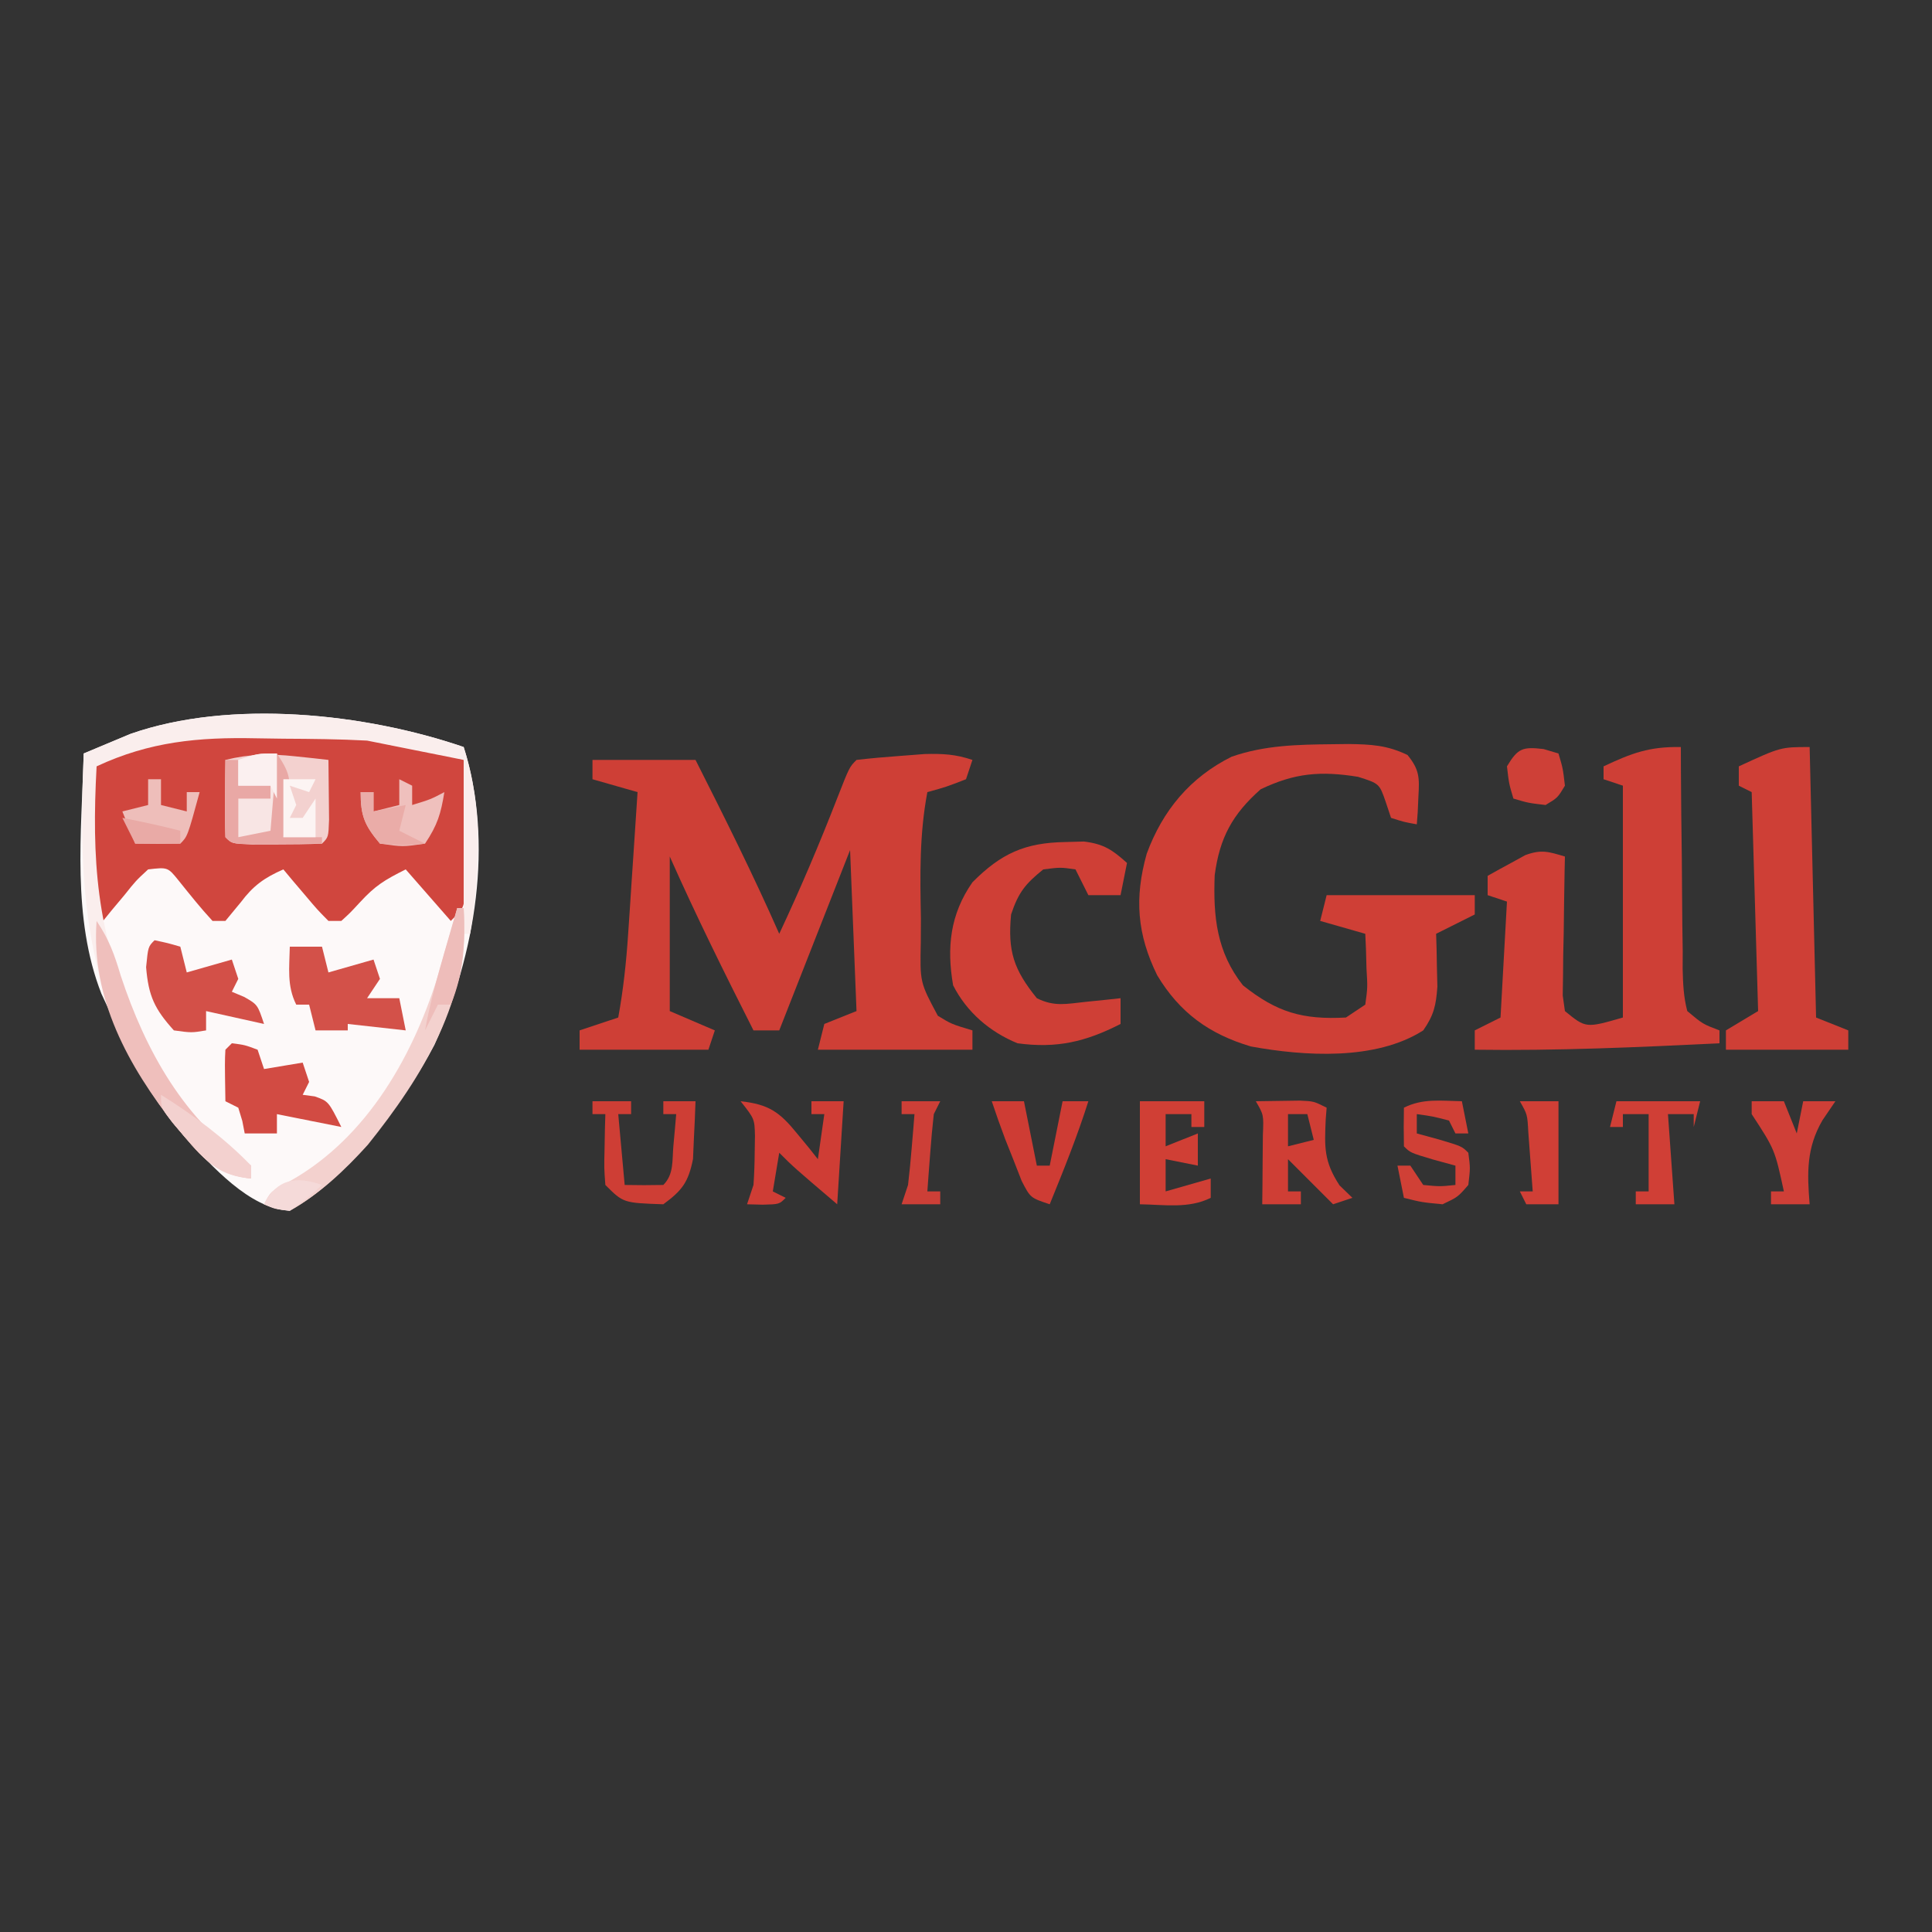 <?xml version="1.0" encoding="UTF-8"?>
<svg version="1.1" xmlns="http://www.w3.org/2000/svg" width="300" height="300">
<rect width="100%" height="100%" fill="#333333" stroke="none"/>
<path d="M0 0 C4.721 14.915 1.807 32.165 -4.547 46.25 C-6.96 50.816 -9.849 54.918 -13 59 C-13.784 60.052 -14.568 61.104 -15.375 62.188 C-18.837 65.897 -22.549 69.508 -27 72 C-33.319 71.701 -39.135 64.961 -43.219 60.668 C-48.288 54.634 -51.9 48.227 -55 41 C-55.415 40.108 -55.83 39.216 -56.258 38.297 C-60.845 26.556 -59.346 13.374 -59 1 C-57.462 0.346 -55.919 -0.298 -54.375 -0.938 C-53.516 -1.297 -52.658 -1.657 -51.773 -2.027 C-36.222 -7.481 -15.34 -5.262 0 0 Z " fill="#FDF9F9" transform="translate(72,116)"/>
<path d="M0 0 C0.7 -0.004 1.4 -0.008 2.121 -0.012 C12.288 -0.039 21.633 0.498 31.188 4.312 C31.245 8.104 31.281 11.896 31.312 15.688 C31.329 16.768 31.346 17.848 31.363 18.961 C31.373 20.508 31.373 20.508 31.383 22.086 C31.399 23.516 31.399 23.516 31.415 24.974 C31.188 27.312 31.188 27.312 29.188 29.312 C26.878 26.672 24.567 24.032 22.188 21.312 C18.825 22.994 17.459 23.84 15.062 26.438 C13.555 28.07 13.555 28.07 12.188 29.312 C11.527 29.312 10.867 29.312 10.188 29.312 C8.461 27.562 8.461 27.562 6.562 25.312 C5.931 24.57 5.299 23.828 4.648 23.062 C4.166 22.485 3.684 21.907 3.188 21.312 C0.22 22.613 -1.499 23.849 -3.438 26.438 C-4.221 27.386 -5.005 28.335 -5.812 29.312 C-6.473 29.312 -7.133 29.312 -7.812 29.312 C-9.669 27.309 -11.347 25.191 -13.059 23.062 C-14.754 20.959 -14.754 20.959 -17.812 21.312 C-19.719 23.075 -19.719 23.075 -21.5 25.312 C-22.123 26.055 -22.745 26.797 -23.387 27.562 C-24.092 28.429 -24.092 28.429 -24.812 29.312 C-26.812 27.312 -26.812 27.312 -27.04 25.066 C-27.029 24.155 -27.019 23.244 -27.008 22.305 C-27.001 21.319 -26.995 20.332 -26.988 19.316 C-26.972 18.284 -26.955 17.251 -26.938 16.188 C-26.928 15.147 -26.919 14.107 -26.91 13.035 C-26.887 10.461 -26.854 7.887 -26.812 5.312 C-25.565 4.662 -24.314 4.017 -23.062 3.375 C-22.366 3.015 -21.67 2.656 -20.953 2.285 C-14.367 -0.708 -7.096 0.029 0 0 Z " fill="#D0463E" transform="translate(40.812,113.688)"/>
<path d="M0 0 C-0.33 0.99 -0.66 1.98 -1 3 C-4.062 4.188 -4.062 4.188 -7 5 C-8.245 11.585 -8.134 17.946 -8 24.625 C-8.006 25.852 -8.013 27.079 -8.02 28.344 C-8.152 34.537 -8.152 34.537 -5.375 39.726 C-3.265 41.017 -3.265 41.017 0 42 C0 42.99 0 43.98 0 45 C-7.92 45 -15.84 45 -24 45 C-23.67 43.68 -23.34 42.36 -23 41 C-21.35 40.34 -19.7 39.68 -18 39 C-18.495 26.625 -18.495 26.625 -19 14 C-24.445 27.86 -24.445 27.86 -30 42 C-31.32 42 -32.64 42 -34 42 C-38.513 33.074 -42.937 24.143 -47 15 C-47 22.92 -47 30.84 -47 39 C-44.69 39.99 -42.38 40.98 -40 42 C-40.33 42.99 -40.66 43.98 -41 45 C-47.6 45 -54.2 45 -61 45 C-61 44.01 -61 43.02 -61 42 C-59.02 41.34 -57.04 40.68 -55 40 C-54.216 35.687 -53.755 31.443 -53.465 27.07 C-53.334 25.137 -53.334 25.137 -53.201 23.164 C-53.113 21.818 -53.025 20.471 -52.938 19.125 C-52.846 17.755 -52.754 16.385 -52.662 15.016 C-52.439 11.677 -52.218 8.339 -52 5 C-54.31 4.34 -56.62 3.68 -59 3 C-59 2.01 -59 1.02 -59 0 C-53.72 0 -48.44 0 -43 0 C-38.488 8.923 -34.034 17.847 -30 27 C-26.734 20.048 -23.751 13.021 -20.968 5.865 C-19.102 1.102 -19.102 1.102 -18 0 C-15.735 -0.264 -13.462 -0.461 -11.188 -0.625 C-9.322 -0.768 -9.322 -0.768 -7.418 -0.914 C-4.604 -0.985 -2.631 -0.888 0 0 Z " fill="#CE3F36" transform="translate(151,118)"/>
<path d="M0 0 C1.25 -0.015 1.25 -0.015 2.524 -0.031 C6.008 0.02 8.516 0.143 11.68 1.672 C13.553 3.961 13.544 5.203 13.375 8.125 C13.339 8.933 13.303 9.741 13.266 10.574 C13.219 11.189 13.173 11.804 13.125 12.438 C11.176 12.09 11.176 12.09 9.125 11.438 C8.857 10.633 8.589 9.829 8.312 9 C7.317 6.111 7.317 6.111 4 5.062 C-1.779 4.13 -5.831 4.455 -11.125 7 C-15.501 10.878 -17.49 14.517 -18.258 20.344 C-18.502 26.785 -17.954 32.26 -13.875 37.438 C-8.581 41.651 -4.601 42.798 2.125 42.438 C3.115 41.778 4.105 41.117 5.125 40.438 C5.49 37.771 5.49 37.771 5.312 34.812 C5.285 33.81 5.258 32.807 5.23 31.773 C5.178 30.617 5.178 30.617 5.125 29.438 C2.815 28.777 0.505 28.117 -1.875 27.438 C-1.545 26.117 -1.215 24.797 -0.875 23.438 C6.715 23.438 14.305 23.438 22.125 23.438 C22.125 24.427 22.125 25.418 22.125 26.438 C20.145 27.427 18.165 28.418 16.125 29.438 C16.148 30.185 16.171 30.933 16.195 31.703 C16.213 32.688 16.231 33.673 16.25 34.688 C16.273 35.662 16.296 36.637 16.32 37.641 C16.119 40.529 15.775 42.076 14.125 44.438 C6.732 49.166 -4.389 48.441 -12.629 46.934 C-19.079 45.024 -23.69 41.709 -27.188 35.875 C-30.302 29.53 -30.75 23.894 -28.812 17 C-26.338 10.288 -22.074 5.145 -15.625 1.938 C-10.497 0.151 -5.378 0.057 0 0 Z " fill="#CF3F36" transform="translate(206.875,115.562)"/>
<path d="M0 0 C0.004 1.226 0.008 2.453 0.012 3.716 C0.034 8.262 0.088 12.807 0.153 17.352 C0.176 19.32 0.19 21.288 0.196 23.257 C0.205 26.085 0.246 28.911 0.293 31.738 C0.289 32.62 0.285 33.501 0.281 34.409 C0.336 36.717 0.414 38.766 1 41 C3.405 43.015 3.405 43.015 6 44 C6 44.66 6 45.32 6 46 C-6.673 46.621 -19.31 47.18 -32 47 C-32 46.01 -32 45.02 -32 44 C-30.68 43.34 -29.36 42.68 -28 42 C-27.505 33.09 -27.505 33.09 -27 24 C-27.99 23.67 -28.98 23.34 -30 23 C-30 22.01 -30 21.02 -30 20 C-28.758 19.298 -27.506 18.614 -26.25 17.938 C-25.554 17.555 -24.858 17.172 -24.141 16.777 C-21.606 15.857 -20.528 16.257 -18 17 C-18.016 17.717 -18.031 18.433 -18.048 19.171 C-18.11 22.406 -18.149 25.64 -18.188 28.875 C-18.213 30.003 -18.238 31.131 -18.264 32.293 C-18.273 33.369 -18.283 34.446 -18.293 35.555 C-18.309 36.55 -18.324 37.545 -18.341 38.57 C-18.172 39.773 -18.172 39.773 -18 41 C-14.749 43.661 -14.749 43.661 -9 42 C-9 30.12 -9 18.24 -9 6 C-9.99 5.67 -10.98 5.34 -12 5 C-12 4.34 -12 3.68 -12 3 C-7.604 0.931 -4.89 -0.084 0 0 Z " fill="#CE3F36" transform="translate(261,116)"/>
<path d="M0 0 C0.33 13.86 0.66 27.72 1 42 C2.65 42.66 4.3 43.32 6 44 C6 44.99 6 45.98 6 47 C-0.27 47 -6.54 47 -13 47 C-13 46.01 -13 45.02 -13 44 C-11.35 43.01 -9.7 42.02 -8 41 C-8.33 29.78 -8.66 18.56 -9 7 C-9.66 6.67 -10.32 6.34 -11 6 C-11 5.01 -11 4.02 -11 3 C-4.5 0 -4.5 0 0 0 Z " fill="#CE3F36" transform="translate(281,116)"/>
<path d="M0 0 C0.947 -0.026 1.895 -0.052 2.871 -0.078 C5.953 0.298 7.282 1.202 9.562 3.25 C9.232 4.9 8.902 6.55 8.562 8.25 C6.912 8.25 5.263 8.25 3.562 8.25 C2.902 6.93 2.243 5.61 1.562 4.25 C-0.769 3.915 -0.769 3.915 -3.438 4.25 C-6.228 6.498 -7.297 7.827 -8.438 11.25 C-8.975 16.948 -8.039 19.801 -4.438 24.25 C-1.709 25.614 0.172 25.128 3.188 24.812 C4.19 24.711 5.193 24.609 6.227 24.504 C7.383 24.378 7.383 24.378 8.562 24.25 C8.562 25.57 8.562 26.89 8.562 28.25 C3.136 31.021 -1.339 32.078 -7.438 31.25 C-11.734 29.492 -15.318 26.428 -17.438 22.25 C-18.46 16.376 -17.896 11.207 -14.438 6.25 C-9.984 1.772 -6.294 0.102 0 0 Z " fill="#CF3F36" transform="translate(165.438,130.75)"/>
<path d="M0 0 C3.056 9.482 2.564 19.226 1 29 C0.67 29 0.34 29 0 29 C0 20.09 0 11.18 0 2 C-4.95 1.01 -4.95 1.01 -10 0 C-12.475 -0.495 -12.475 -0.495 -15 -1 C-19.338 -1.237 -23.675 -1.27 -28.018 -1.295 C-29.412 -1.307 -30.806 -1.327 -32.2 -1.357 C-41.177 -1.547 -48.761 -0.852 -57 3 C-57.776 17.264 -57.064 28.969 -51 42 C-50.532 43.036 -50.064 44.073 -49.582 45.141 C-45.726 52.874 -40.242 60.172 -33 65 C-33 65.66 -33 66.32 -33 67 C-38.903 66.409 -41.118 63.116 -44.797 58.785 C-58.765 41.127 -59.949 22.865 -59 1 C-57.462 0.346 -55.919 -0.298 -54.375 -0.938 C-53.516 -1.297 -52.658 -1.657 -51.773 -2.027 C-36.222 -7.481 -15.34 -5.262 0 0 Z " fill="#FAEEED" transform="translate(72,116)"/>
<path d="M0 0 C0.976 0.102 1.952 0.204 2.957 0.309 C3.693 0.392 4.429 0.476 5.188 0.562 C5.214 2.542 5.234 4.521 5.25 6.5 C5.262 7.602 5.273 8.704 5.285 9.84 C5.188 12.562 5.188 12.562 4.188 13.562 C1.856 13.662 -0.479 13.692 -2.812 13.688 C-4.091 13.69 -5.37 13.693 -6.688 13.695 C-9.812 13.562 -9.812 13.562 -10.812 12.562 C-10.885 10.543 -10.896 8.521 -10.875 6.5 C-10.866 5.395 -10.857 4.291 -10.848 3.152 C-10.836 2.298 -10.824 1.443 -10.812 0.562 C-7.02 -0.374 -3.876 -0.42 0 0 Z " fill="#F3D1CF" transform="translate(45.812,117.438)"/>
<path d="M0 0 C1.65 0 3.3 0 5 0 C5.33 1.32 5.66 2.64 6 4 C8.31 3.34 10.62 2.68 13 2 C13.33 2.99 13.66 3.98 14 5 C13.01 6.485 13.01 6.485 12 8 C13.65 8 15.3 8 17 8 C17.33 9.65 17.66 11.3 18 13 C15.03 12.67 12.06 12.34 9 12 C9 12.33 9 12.66 9 13 C7.35 13 5.7 13 4 13 C3.67 11.68 3.34 10.36 3 9 C2.34 9 1.68 9 1 9 C-0.478 6.043 -0.06 3.258 0 0 Z " fill="#D35149" transform="translate(45,147)"/>
<path d="M0 0 C0.33 0 0.66 0 1 0 C2.182 13.943 -5.406 26.193 -13.875 36.75 C-17.387 40.64 -21.401 44.458 -26 47 C-28.273 46.688 -28.273 46.688 -30 46 C-29 44 -29 44 -25.938 42.375 C-13.856 35.595 -6.61 22.585 -2.742 9.68 C-2.497 8.795 -2.252 7.911 -2 7 C-1.776 6.239 -1.551 5.479 -1.32 4.695 C-0.863 3.135 -0.428 1.569 0 0 Z " fill="#F3D1CE" transform="translate(71,141)"/>
<path d="M0 0 C2.062 0.438 2.062 0.438 4 1 C4.33 2.32 4.66 3.64 5 5 C7.31 4.34 9.62 3.68 12 3 C12.33 3.99 12.66 4.98 13 6 C12.67 6.66 12.34 7.32 12 8 C12.639 8.268 13.279 8.536 13.938 8.812 C16 10 16 10 17 13 C12.545 12.01 12.545 12.01 8 11 C8 11.99 8 12.98 8 14 C5.75 14.375 5.75 14.375 3 14 C0.004 10.68 -0.946 8.663 -1.312 4.188 C-1 1 -1 1 0 0 Z " fill="#D35048" transform="translate(24,146)"/>
<path d="M0 0 C2 0.25 2 0.25 4 1 C4.33 1.99 4.66 2.98 5 4 C6.98 3.67 8.96 3.34 11 3 C11.33 3.99 11.66 4.98 12 6 C11.67 6.66 11.34 7.32 11 8 C11.619 8.082 12.238 8.165 12.875 8.25 C15 9 15 9 17 13 C13.7 12.34 10.4 11.68 7 11 C7 11.99 7 12.98 7 14 C5.35 14 3.7 14 2 14 C1.876 13.361 1.752 12.721 1.625 12.062 C1.419 11.382 1.212 10.701 1 10 C0.34 9.67 -0.32 9.34 -1 9 C-1.098 2.848 -1.098 2.848 -1 1 C-0.67 0.67 -0.34 0.34 0 0 Z " fill="#D24B43" transform="translate(36,162)"/>
<path d="M0 0 C4.377 0.476 6.065 1.669 8.812 5.062 C9.417 5.796 10.022 6.529 10.645 7.285 C11.092 7.851 11.539 8.417 12 9 C12.33 6.69 12.66 4.38 13 2 C12.34 2 11.68 2 11 2 C11 1.34 11 0.68 11 0 C12.65 0 14.3 0 16 0 C15.67 5.28 15.34 10.56 15 16 C8.25 10.25 8.25 10.25 6 8 C5.67 9.98 5.34 11.96 5 14 C5.66 14.33 6.32 14.66 7 15 C6 16 6 16 3.438 16.062 C2.633 16.042 1.829 16.021 1 16 C1.33 15.01 1.66 14.02 2 13 C2.118 11.336 2.175 9.668 2.188 8 C2.202 7.134 2.216 6.268 2.23 5.375 C2.163 2.733 2.163 2.733 0 0 Z " fill="#CF3D35" transform="translate(115,171)"/>
<path d="M0 0 C1.458 -0.027 2.917 -0.046 4.375 -0.062 C5.187 -0.074 5.999 -0.086 6.836 -0.098 C9 0 9 0 11 1 C10.93 1.888 10.93 1.888 10.859 2.793 C10.662 7.124 10.563 9.332 13 13.062 C13.66 13.702 14.32 14.341 15 15 C14.01 15.33 13.02 15.66 12 16 C9.667 13.667 7.333 11.333 5 9 C5 10.65 5 12.3 5 14 C5.66 14 6.32 14 7 14 C7 14.66 7 15.32 7 16 C5.02 16 3.04 16 1 16 C1.012 15.013 1.023 14.025 1.035 13.008 C1.044 11.726 1.053 10.445 1.062 9.125 C1.074 7.849 1.086 6.573 1.098 5.258 C1.232 2.113 1.232 2.113 0 0 Z M5 2 C5 3.65 5 5.3 5 7 C6.32 6.67 7.64 6.34 9 6 C8.67 4.68 8.34 3.36 8 2 C7.01 2 6.02 2 5 2 Z " fill="#CF3E35" transform="translate(195,171)"/>
<path d="M0 0 C1.96 2.94 2.744 5.148 3.75 8.5 C7.549 20.051 13.646 31.098 24 38 C24 38.66 24 39.32 24 40 C18.105 39.409 15.898 36.124 12.211 31.812 C4.943 22.567 -0.908 12.036 0 0 Z " fill="#EFBFBC" transform="translate(15,143)"/>
<path d="M0 0 C3.3 0 6.6 0 10 0 C10 1.32 10 2.64 10 4 C9.34 4 8.68 4 8 4 C8 3.34 8 2.68 8 2 C6.68 2 5.36 2 4 2 C4 3.65 4 5.3 4 7 C5.65 6.34 7.3 5.68 9 5 C9 6.65 9 8.3 9 10 C7.35 9.67 5.7 9.34 4 9 C4 10.65 4 12.3 4 14 C6.31 13.34 8.62 12.68 11 12 C11 12.99 11 13.98 11 15 C7.571 16.715 3.783 16.054 0 16 C0 10.72 0 5.44 0 0 Z " fill="#D03F35" transform="translate(177,171)"/>
<path d="M0 0 C1.98 0 3.96 0 6 0 C6 0.66 6 1.32 6 2 C5.34 2 4.68 2 4 2 C4.33 5.63 4.66 9.26 5 13 C7 13.043 9 13.041 11 13 C12.663 11.337 12.36 9.217 12.562 6.938 C12.646 6.018 12.73 5.099 12.816 4.152 C12.877 3.442 12.938 2.732 13 2 C12.34 2 11.68 2 11 2 C11 1.34 11 0.68 11 0 C12.65 0 14.3 0 16 0 C15.94 1.918 15.851 3.834 15.75 5.75 C15.68 7.351 15.68 7.351 15.609 8.984 C14.883 12.578 13.933 13.845 11 16 C4.786 15.786 4.786 15.786 2 13 C1.805 10.398 1.805 10.398 1.875 7.375 C1.893 6.372 1.911 5.369 1.93 4.336 C1.953 3.565 1.976 2.794 2 2 C1.34 2 0.68 2 0 2 C0 1.34 0 0.68 0 0 Z " fill="#CE3E35" transform="translate(92,171)"/>
<path d="M0 0 C0.33 1.65 0.66 3.3 1 5 C0.34 5 -0.32 5 -1 5 C-1.33 4.34 -1.66 3.68 -2 3 C-4.527 2.344 -4.527 2.344 -7 2 C-7 2.99 -7 3.98 -7 5 C-5.298 5.464 -5.298 5.464 -3.562 5.938 C0 7 0 7 1 8 C1.312 10.375 1.312 10.375 1 13 C-0.625 14.875 -0.625 14.875 -3 16 C-6.25 15.688 -6.25 15.688 -9 15 C-9.33 13.35 -9.66 11.7 -10 10 C-9.34 10 -8.68 10 -8 10 C-7.01 11.485 -7.01 11.485 -6 13 C-3.416 13.25 -3.416 13.25 -1 13 C-1 12.01 -1 11.02 -1 10 C-2.134 9.691 -3.269 9.381 -4.438 9.062 C-8 8 -8 8 -9 7 C-9.041 5 -9.043 3 -9 1 C-6.043 -0.478 -3.258 -0.06 0 0 Z " fill="#D04036" transform="translate(227,171)"/>
<path d="M0 0 C1.65 0 3.3 0 5 0 C5.667 3.333 6.333 6.667 7 10 C7.66 10 8.32 10 9 10 C9.66 6.7 10.32 3.4 11 0 C12.32 0 13.64 0 15 0 C13.279 5.449 11.153 10.712 9 16 C6 15 6 15 4.648 12.383 C4.018 10.77 4.018 10.77 3.375 9.125 C2.95 8.055 2.524 6.985 2.086 5.883 C1.353 3.936 0.658 1.974 0 0 Z " fill="#CE3C34" transform="translate(154,171)"/>
<path d="M0 0 C1.65 0 3.3 0 5 0 C5.66 1.65 6.32 3.3 7 5 C7.33 3.35 7.66 1.7 8 0 C9.65 0 11.3 0 13 0 C12.34 0.969 11.68 1.939 11 2.938 C8.487 7.256 8.602 11.126 9 16 C7.02 16 5.04 16 3 16 C3 15.34 3 14.68 3 14 C3.66 14 4.32 14 5 14 C3.593 7.498 3.593 7.498 0 2 C0 1.34 0 0.68 0 0 Z " fill="#CF3F37" transform="translate(272,171)"/>
<path d="M0 0 C4.29 0 8.58 0 13 0 C12.67 1.32 12.34 2.64 12 4 C12 3.34 12 2.68 12 2 C10.68 2 9.36 2 8 2 C8.33 6.62 8.66 11.24 9 16 C7.02 16 5.04 16 3 16 C3 15.34 3 14.68 3 14 C3.66 14 4.32 14 5 14 C5 10.04 5 6.08 5 2 C3.68 2 2.36 2 1 2 C1 2.66 1 3.32 1 4 C0.34 4 -0.32 4 -1 4 C-0.67 2.68 -0.34 1.36 0 0 Z " fill="#D03F36" transform="translate(251,171)"/>
<path d="M0 0 C0.66 0.33 1.32 0.66 2 1 C2 1.99 2 2.98 2 4 C4.882 3.118 4.882 3.118 7 2 C6.453 5.375 5.945 7.082 4 10 C0.562 10.5 0.562 10.5 -3 10 C-5.382 7.157 -6 5.716 -6 2 C-5.34 2 -4.68 2 -4 2 C-4 2.99 -4 3.98 -4 5 C-2.68 4.67 -1.36 4.34 0 4 C0 2.68 0 1.36 0 0 Z " fill="#EFC0BD" transform="translate(62,121)"/>
<path d="M0 0 C0.66 0 1.32 0 2 0 C2 1.32 2 2.64 2 4 C3.32 4.33 4.64 4.66 6 5 C6 4.01 6 3.02 6 2 C6.66 2 7.32 2 8 2 C6.125 8.875 6.125 8.875 5 10 C2.667 10.041 0.333 10.042 -2 10 C-2.66 8.35 -3.32 6.7 -4 5 C-2.68 4.67 -1.36 4.34 0 4 C0 2.68 0 1.36 0 0 Z " fill="#EEBEBA" transform="translate(23,121)"/>
<path d="M0 0 C0.027 1.979 0.046 3.958 0.062 5.938 C0.074 7.04 0.086 8.142 0.098 9.277 C0 12 0 12 -1 13 C-2.666 13.041 -4.334 13.043 -6 13 C-6 11.02 -6 9.04 -6 7 C-4.35 7 -2.7 7 -1 7 C-1 6.34 -1 5.68 -1 5 C-2.65 5 -4.3 5 -6 5 C-6 3.68 -6 2.36 -6 1 C-3 0 -3 0 0 0 Z " fill="#F8E5E4" transform="translate(43,117)"/>
<path d="M0 0 C2.301 3.452 2.138 4.235 1.625 8.188 C1.459 9.539 1.459 9.539 1.289 10.918 C1.146 11.949 1.146 11.949 1 13 C2.98 13 4.96 13 7 13 C7 13.33 7 13.66 7 14 C4.688 14.027 2.375 14.046 0.062 14.062 C-1.225 14.074 -2.513 14.086 -3.84 14.098 C-7 14 -7 14 -8 13 C-8.072 10.98 -8.084 8.958 -8.062 6.938 C-8.053 5.833 -8.044 4.728 -8.035 3.59 C-8.024 2.735 -8.012 1.881 -8 1 C-7.34 1 -6.68 1 -6 1 C-6 2.32 -6 3.64 -6 5 C-4.35 5 -2.7 5 -1 5 C-1 5.66 -1 6.32 -1 7 C-2.65 7 -4.3 7 -6 7 C-6 8.98 -6 10.96 -6 13 C-4.35 12.67 -2.7 12.34 -1 12 C-0.67 8.04 -0.34 4.08 0 0 Z " fill="#E9A8A5" transform="translate(43,117)"/>
<path d="M0 0 C1.145 0.34 1.145 0.34 2.312 0.688 C3 3 3 3 3.312 5.688 C2.188 7.562 2.188 7.562 0.312 8.688 C-2.375 8.375 -2.375 8.375 -4.688 7.688 C-5.375 5.375 -5.375 5.375 -5.688 2.688 C-4.001 -0.123 -3.278 -0.381 0 0 Z " fill="#CE4037" transform="translate(239.688,116.312)"/>
<path d="M0 0 C1.98 0 3.96 0 6 0 C6 5.28 6 10.56 6 16 C4.35 16 2.7 16 1 16 C0.67 15.34 0.34 14.68 0 14 C0.66 14 1.32 14 2 14 C1.859 12.041 1.712 10.083 1.562 8.125 C1.481 7.034 1.4 5.944 1.316 4.82 C1.17 2.053 1.17 2.053 0 0 Z " fill="#D03F36" transform="translate(236,171)"/>
<path d="M0 0 C1.98 0 3.96 0 6 0 C5.67 0.66 5.34 1.32 5 2 C4.771 4.037 4.59 6.08 4.438 8.125 C4.354 9.221 4.27 10.316 4.184 11.445 C4.123 12.288 4.062 13.131 4 14 C4.66 14 5.32 14 6 14 C6 14.66 6 15.32 6 16 C4.02 16 2.04 16 0 16 C0.33 15.01 0.66 14.02 1 13 C1.222 11.108 1.406 9.211 1.562 7.312 C1.646 6.319 1.73 5.325 1.816 4.301 C1.877 3.542 1.938 2.782 2 2 C1.34 2 0.68 2 0 2 C0 1.34 0 0.68 0 0 Z " fill="#CD3F37" transform="translate(140,171)"/>
<path d="M0 0 C5.054 3.159 9.838 6.711 14 11 C14 11.66 14 12.32 14 13 C9.155 12.578 7.31 10.672 4.188 7.062 C3.397 6.167 2.607 5.271 1.793 4.348 C0 2 0 2 0 0 Z " fill="#F3D1CF" transform="translate(25,170)"/>
<path d="M0 0 C0.33 0 0.66 0 1 0 C1.218 5.439 1.104 9.871 -1 15 C-1.66 15 -2.32 15 -3 15 C-3.66 16.32 -4.32 17.64 -5 19 C-4.239 14.811 -3.122 10.775 -1.938 6.688 C-1.575 5.433 -1.213 4.179 -0.84 2.887 C-0.424 1.458 -0.424 1.458 0 0 Z " fill="#EEBDBA" transform="translate(71,141)"/>
<path d="M0 0 C0.66 0 1.32 0 2 0 C2 0.99 2 1.98 2 3 C3.65 2.67 5.3 2.34 7 2 C6.67 3.32 6.34 4.64 6 6 C7.32 6.66 8.64 7.32 10 8 C6.688 8.312 6.688 8.312 3 8 C0.618 5.157 0 3.716 0 0 Z " fill="#EAACA8" transform="translate(56,123)"/>
<path d="M0 0 C1.65 0 3.3 0 5 0 C4.67 0.66 4.34 1.32 4 2 C3.01 1.67 2.02 1.34 1 1 C1.33 1.99 1.66 2.98 2 4 C1.67 4.66 1.34 5.32 1 6 C1.66 6 2.32 6 3 6 C3.66 5.01 4.32 4.02 5 3 C5 4.98 5 6.96 5 9 C3.35 9 1.7 9 0 9 C0 6.03 0 3.06 0 0 Z " fill="#FCF4F3" transform="translate(44,121)"/>
<path d="M0 0 C0 2.31 0 4.62 0 7 C-0.33 6.34 -0.66 5.68 -1 5 C-2.65 5 -4.3 5 -6 5 C-6 3.68 -6 2.36 -6 1 C-3 0 -3 0 0 0 Z " fill="#FBF0F0" transform="translate(43,117)"/>
<path d="M0 0 C3.024 0.588 6.018 1.227 9 2 C9 2.66 9 3.32 9 4 C6.69 4 4.38 4 2 4 C1.34 2.68 0.68 1.36 0 0 Z " fill="#E9AAA6" transform="translate(19,127)"/>
<path d="M0 0 C-2.25 2.062 -2.25 2.062 -5 4 C-7.312 3.75 -7.312 3.75 -9 3 C-7.015 -0.969 -3.957 -1.413 0 0 Z " fill="#F5DAD9" transform="translate(50,184)"/>
</svg>
